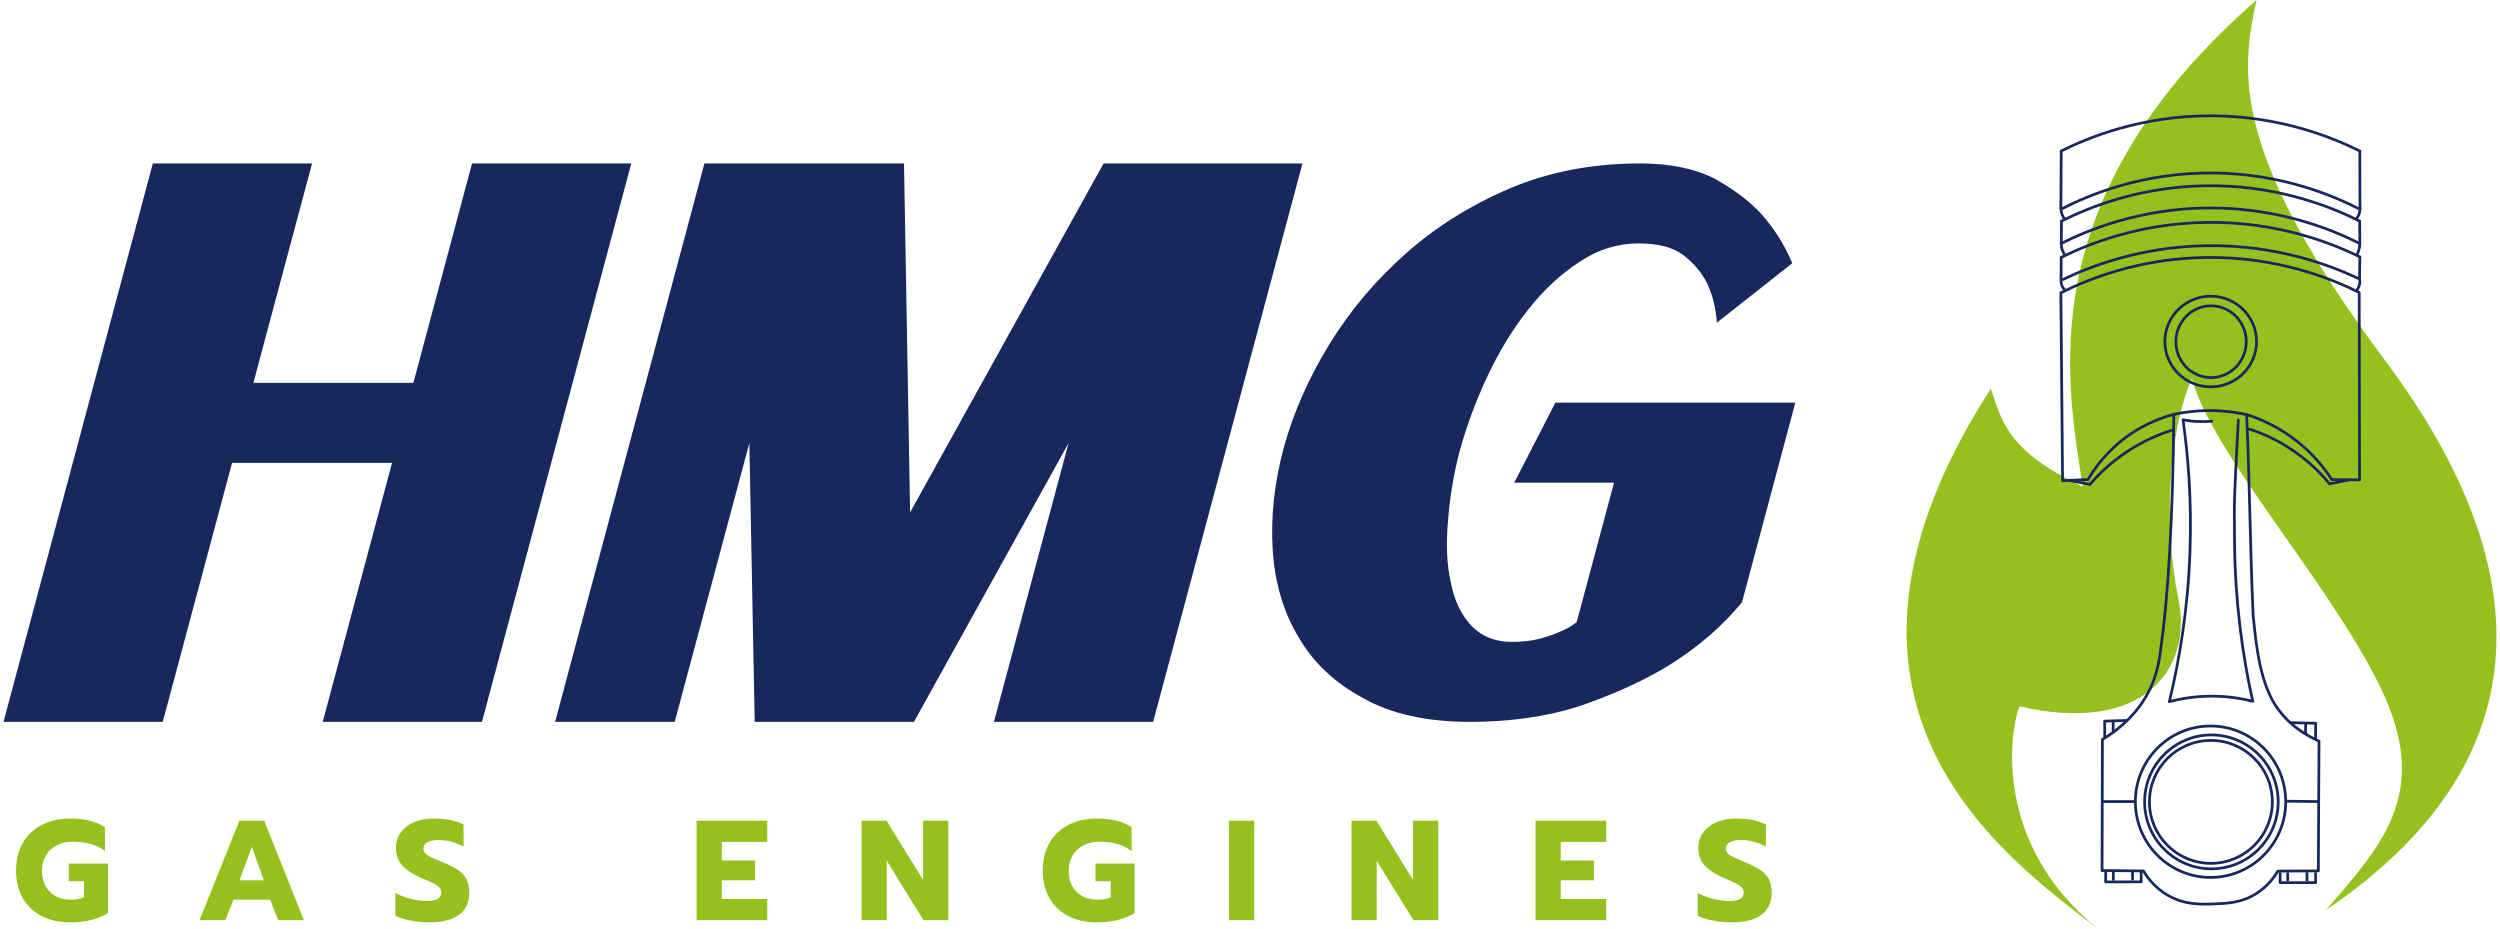 <?xml version="1.0" encoding="UTF-8"?>
<svg xmlns="http://www.w3.org/2000/svg" id="Ebene_1" data-name="Ebene 1" viewBox="0 0 1284.62 478.49" width="140" height="52">
  <defs>
    <style>
      .cls-1 {
        fill: #18275d;
      }

      .cls-1, .cls-2 {
        stroke-width: 0px;
      }

      .cls-2 {
        fill: #95c11f;
      }

      .cls-3 {
        stroke-miterlimit: 10;
      }

      .cls-3, .cls-4, .cls-5 {
        fill: none;
        stroke: #18275d;
        stroke-width: 1.42px;
      }

      .cls-4 {
        stroke-linecap: round;
      }

      .cls-4, .cls-5 {
        stroke-linejoin: round;
      }
    </style>
  </defs>
  <path class="cls-1" d="m241.43,84.23l-30.23,113.06h-82.44l30.23-113.06h-82.05L0,371.98h82.05l35.72-133.47h82.44l-35.72,133.47h82.05l76.94-287.76h-82.05Zm325.44,0l-99.71,179.8-3.14-179.8h-102.85l-76.94,287.76h61.63l38.47-143.68,2.75,143.68h82.05l79.69-143.68-38.47,143.68h82.05l76.94-287.76h-102.46Zm232.79,123.27l-21.2,41.22h51.43l-19.24,71.84c-2.62,2.1-5.63,3.8-9.03,5.1-2.88,1.31-6.28,2.49-10.21,3.53-4.19,1.05-8.9,1.57-14.13,1.57-8.64,0-15.57-2.75-20.81-8.24-5.24-5.5-8.77-12.82-10.6-21.98-2.1-9.16-2.62-19.63-1.57-31.41.79-11.78,2.75-23.81,5.89-36.12,3.66-13.35,8.5-26.43,14.53-39.26,6.02-12.82,13.08-24.34,21.2-34.55,7.85-9.94,16.62-18.06,26.3-24.34,9.42-6.28,19.49-9.42,30.23-9.42s18.06,2.1,23.55,6.28c5.23,4.19,9.16,8.9,11.78,14.13,2.88,6.02,4.58,12.83,5.1,20.41l38.86-30.62c-3.93-9.42-9.29-17.92-16.1-25.52-6.02-6.54-14-12.56-23.95-18.06-10.21-5.23-23.03-7.85-38.47-7.85-24.08,0-46.19,4.19-66.34,12.56-20.41,8.64-38.47,19.89-54.18,33.76-15.7,13.88-28.92,29.58-39.65,47.11-10.73,17.54-18.59,35.47-23.55,53.78-4.71,17.8-6.54,35.07-5.5,51.82,1.04,17.02,5.5,32.06,13.35,45.15,7.59,13.09,18.71,23.55,33.37,31.41,14.39,8.12,32.71,12.17,54.96,12.17s43.7-3.27,61.24-9.81c17.27-6.28,31.8-13.21,43.58-20.81,13.87-8.89,25.65-19.24,35.33-31.01l27.48-102.85h-123.66Z"/>
  <path class="cls-2" d="m34.43,475.29c7.68,0,14.14-1.59,19.38-4.77v-25.54h-20.18v9.1h7.85v8.22c-1.76.88-3.94,1.32-6.53,1.32-4.65,0-8.33-1.35-11.05-4.04-2.72-2.69-4.07-6.36-4.07-11.01,0-2.98.68-5.6,2.06-7.85,1.37-2.25,3.24-3.97,5.61-5.17,2.37-1.2,5.08-1.8,8.11-1.8,3.52,0,6.64.38,9.36,1.14,2.72.76,5.15,1.99,7.3,3.71v-12.33c-2.45-1.57-5.1-2.7-7.96-3.41-2.86-.71-6.15-1.06-9.87-1.06-5.58,0-10.48,1.09-14.72,3.27-4.23,2.18-7.5,5.28-9.8,9.32-2.3,4.04-3.45,8.77-3.45,14.2s1.15,10.16,3.45,14.2c2.3,4.04,5.57,7.13,9.8,9.28,4.23,2.15,9.14,3.23,14.72,3.23h0Zm66.57-1.1h13.36l4.11-10.57h18.94l4.11,10.57h13.28l-20.48-51.3h-12.77l-20.55,51.3h0Zm20.62-20.55l6.31-17.25,6.24,17.25h-12.55Z"/>
  <path class="cls-2" d="m219.39,475.29c6.85,0,12-1.33,15.45-4,3.45-2.67,5.17-6.37,5.17-11.12,0-2.79-.44-5.09-1.32-6.9-.88-1.81-2.29-3.4-4.22-4.77-1.93-1.37-4.64-2.76-8.11-4.18-3.82-1.52-6.43-2.72-7.85-3.6-1.42-.88-2.13-2.03-2.13-3.45s.7-2.51,2.09-3.27c1.39-.76,3.27-1.14,5.61-1.14,4.35,0,8.68,1.13,12.99,3.38v-11.38c-2.25-1.08-4.6-1.86-7.05-2.35-2.45-.49-5.24-.73-8.37-.73-3.82,0-7.19.64-10.13,1.91-2.94,1.27-5.22,3.06-6.86,5.36-1.64,2.3-2.46,4.92-2.46,7.85,0,3.57,1.08,6.58,3.23,9.03,2.15,2.45,5.6,4.67,10.35,6.68,2.69,1.13,4.67,2.01,5.94,2.64,1.27.64,2.24,1.33,2.9,2.09.66.76.99,1.65.99,2.68,0,1.37-.61,2.42-1.83,3.16-1.22.73-3.03,1.1-5.43,1.1-2.59,0-5.32-.34-8.18-1.03-2.86-.68-5.61-1.71-8.26-3.08v11.67c2.06,1.08,4.67,1.92,7.85,2.53,3.18.61,6.39.92,9.61.92h0Zm137.76-1.1h36.4v-10.94h-23.41v-9.61h17.1v-10.2h-17.1v-9.61h23.41v-10.94h-36.4v51.3h0Z"/>
  <path class="cls-2" d="m442.15,474.19h12.99v-30.6l18.94,30.6h12.77v-51.3h-12.99v30.53l-18.86-30.53h-12.84v51.3h0Zm121.32,1.1c7.68,0,14.14-1.59,19.38-4.77v-25.54h-20.18v9.1h7.85v8.22c-1.76.88-3.94,1.32-6.53,1.32-4.65,0-8.33-1.35-11.05-4.04-2.72-2.69-4.07-6.36-4.07-11.01,0-2.98.68-5.6,2.06-7.85,1.37-2.25,3.24-3.97,5.61-5.17,2.37-1.2,5.08-1.8,8.11-1.8,3.52,0,6.64.38,9.36,1.14,2.72.76,5.15,1.99,7.3,3.71v-12.33c-2.45-1.57-5.1-2.7-7.96-3.41-2.86-.71-6.15-1.06-9.87-1.06-5.58,0-10.48,1.09-14.72,3.27-4.23,2.18-7.5,5.28-9.8,9.32-2.3,4.04-3.45,8.77-3.45,14.2s1.15,10.16,3.45,14.2c2.3,4.04,5.57,7.13,9.8,9.28,4.23,2.15,9.14,3.23,14.72,3.23h0Zm68.03-1.1h12.99v-51.3h-12.99v51.3h0Zm63.12,0h12.99v-30.6l18.94,30.6h12.77v-51.3h-12.99v30.53l-18.86-30.53h-12.84v51.3h0Zm94.82,0h36.4v-10.94h-23.41v-9.61h17.1v-10.2h-17.1v-9.61h23.41v-10.94h-36.4v51.3h0Zm101.06,1.1c6.85,0,12-1.33,15.45-4,3.45-2.67,5.17-6.37,5.17-11.12,0-2.79-.44-5.09-1.32-6.9-.88-1.81-2.29-3.4-4.22-4.77-1.93-1.37-4.64-2.76-8.11-4.18-3.82-1.52-6.43-2.72-7.85-3.6-1.42-.88-2.13-2.03-2.13-3.45s.7-2.51,2.09-3.27c1.39-.76,3.27-1.14,5.61-1.14,4.35,0,8.68,1.13,12.99,3.38v-11.38c-2.25-1.08-4.6-1.86-7.05-2.35-2.45-.49-5.24-.73-8.37-.73-3.82,0-7.19.64-10.13,1.91-2.94,1.27-5.22,3.06-6.86,5.36-1.64,2.3-2.46,4.92-2.46,7.85,0,3.57,1.08,6.58,3.23,9.03,2.15,2.45,5.6,4.67,10.35,6.68,2.69,1.13,4.67,2.01,5.94,2.64,1.27.64,2.24,1.33,2.9,2.09.66.76.99,1.65.99,2.68,0,1.37-.61,2.42-1.83,3.16-1.22.73-3.03,1.1-5.43,1.1-2.59,0-5.32-.34-8.18-1.03-2.86-.68-5.61-1.71-8.26-3.08v11.67c2.06,1.08,4.67,1.92,7.85,2.53,3.18.61,6.39.92,9.61.92h0Z"/>
  <path class="cls-2" d="m1079.09,478.49c-49.25-37.74-159.28-116.42-55.02-278.26,5.76,17.91,9.6,32.62,47.34,50.53-8.32-54.37-27.5-148.41,89.55-250.76-7.68,35.82-14.71,77.4,66.53,186.15,81.24,108.74,79.96,207.9-30.71,282.74,30.07-34.54,54.38-61.41,27.51-115.79-26.87-54.37-86.36-119.62-96.59-158-12.16,26.87-14.71,76.12-7.04,113.22,7.67,37.1-18.55,70.37-81.88,55.65-5.12,13.44-13.44,71.01,40.3,114.51"/>
  <g>
    <path class="cls-5" d="m1155.85,213.14c.04.89.08,1.77.11,2.66,1.55,36.56,1.69,64.8,3.25,101.36.81,5.59,1.94,29.78,10.26,44.23,7.42,12.87,18.92,18.3,23.7,20.52-.12,22.29-.24,44.58-.35,66.87-6.96.03-13.92.06-20.87.09-1.77,3-5.15,7.77-10.97,11.5-7.59,4.86-14.98,5.14-21.58,5.4-7.08.27-15.77.6-24.59-4.69-6.53-3.91-10.26-9.19-12.12-12.29-6.52-.06-13.03-.13-19.55-.19l-1.77.02.18-67.58c6.34-3.79,16.45-11.07,23.26-23.53,5.85-10.7,6.41-20.63,7.17-26,3.13-21.99,5.98-63.75,6.36-117.99-5.71,1.51-13.91,4.41-22.47,10.26-11.69,7.99-18.38,17.6-21.76,23.35-4.36.18-8.73.35-13.09.53-.29-32.26-.59-64.51-.88-96.77,13.57-6.8,40.46-18.02,76.07-18.22,36.47-.21,64.01,11.25,77.66,18.04.06,32.2.12,64.39.18,96.59l-4.24-.05-1.41-.02c-2.89-.04-5.78-.07-8.67-.11-3.39-5.26-8.9-12.49-17.34-19.28-10.02-8.07-19.91-12.1-26.36-14.15-5.05-1.13-11.54-2.11-19.11-2.12-7.56-.01-13.92.96-18.57,1.95"/>
    <line class="cls-5" x1="1186.96" y1="449.43" x2="1186.96" y2="454.03"/>
    <path class="cls-4" d="m1064.3,247.5l10.84,2.12c4.04-4.77,10.38-11.16,19.31-17.03,8.79-5.78,17.07-9.06,23.19-10.97"/>
    <polyline class="cls-5" points="1191.37 381.16 1191.46 372.7 1178.08 372.37"/>
    <line class="cls-3" x1="1186.28" y1="372.4" x2="1186.23" y2="378.26"/>
    <line class="cls-3" x1="1192.82" y1="413.04" x2="1176.72" y2="412.86"/>
    <line class="cls-3" x1="1081.37" y1="413.04" x2="1097.82" y2="413.04"/>
    <path class="cls-4" d="m1137.9,217.03c-2.07.19-4.44.28-7.04.18-2.92-.12-5.53-.46-7.77-.88,2.7,19.02,4.47,41.7,3.61,67.22-1.02,30.44-5.52,56.81-10.66,78.01,5.44-1.43,12.91-2.83,21.86-2.83,8.59,0,15.81,1.3,21.13,2.65-5.3-23.63-9.21-51.68-9.39-83.14-.13-22.44-.45-16.2,1.96-61.74"/>
    <path class="cls-3" d="m1062.19,149.43c-.42-.42-1.08-1.2-1.53-2.36-.5-1.3-.49-2.45-.43-3.06l.1-11.82"/>
    <path class="cls-3" d="m1212.55,149.64c.37-.43.81-1.06,1.15-1.9.68-1.7.49-3.24.35-3.96-14.31-6.79-42.42-17.8-79.25-17.16-33.98.59-59.94,10.83-73.94,17.57"/>
    <path class="cls-3" d="m1059.97,132.82c13.75-6.84,40.45-17.84,75.71-18.22,36.76-.39,64.61,10.95,78.52,17.76-.05,3.81-.1,7.62-.15,11.43"/>
    <path class="cls-3" d="m1061.83,131.01c.47.64-.48-1.01-.93-2.12-.53-1.33-.53-2.57-.53-3.45,13.49-6.79,40.45-18.13,76.2-18.27,36.56-.14,64.1,11.5,77.64,18.33-.02.9-.15,2.07-.53,3.38-.3,1.04-.7,1.91-1.06,2.59"/>
    <path class="cls-3" d="m1214.2,125.5l-.07-11.54c-13.55-6.81-39.77-17.75-74.43-18.24-37.33-.53-65.52,11.32-79.25,18.21-.03,3.84-.06,7.67-.09,11.51"/>
    <path class="cls-3" d="m1212.3,112.93c.47-.57,1.08-1.43,1.5-2.6.77-2.14.49-4.03.45-4.89l-.05-27.63c-13.76-6.79-40.28-17.79-75.33-18.13-36.92-.36-64.81,11.28-78.54,18.13-.06,9.31-.11,18.37-.17,27.68-.1.89-.14,2.58.35,4.25.38,1.3.95,2.29,1.4,2.95"/>
    <path class="cls-3" d="m1213.87,107.66c-13.31-6.82-39.66-18.08-74.63-18.51-37.27-.46-65.3,11.62-78.74,18.51"/>
    <ellipse class="cls-3" cx="1137.36" cy="175.99" rx="23.62" ry="23.35"/>
    <ellipse class="cls-3" cx="1137.54" cy="176.08" rx="18.13" ry="18.49"/>
    <ellipse class="cls-3" cx="1137.27" cy="413.12" rx="38.74" ry="39.01"/>
    <ellipse class="cls-3" cx="1137.72" cy="413.21" rx="34.41" ry="34.5"/>
    <circle class="cls-3" cx="1137.45" cy="413.21" r="31.67"/>
    <path class="cls-4" d="m1209.15,247.2l-10.55,2.14c-3.94-4.81-10.11-11.26-18.8-17.18-8.56-5.83-16.62-9.14-22.58-11.07"/>
    <polyline class="cls-5" points="1082.78 380.04 1082.71 371.59 1094.4 371.25"/>
    <line class="cls-5" x1="1087.08" y1="372.12" x2="1087.1" y2="377.52"/>
    <line class="cls-5" x1="1177.05" y1="449.56" x2="1177.05" y2="454.15"/>
    <polyline class="cls-5" points="1173.16 449.46 1173.11 454.83 1191.44 454.8 1191.4 449.51"/>
    <line class="cls-5" x1="1097.08" y1="449.04" x2="1097.08" y2="453.64"/>
    <line class="cls-5" x1="1087.17" y1="449.16" x2="1087.17" y2="453.76"/>
    <polyline class="cls-5" points="1083.27 449.06 1083.22 454.44 1101.55 454.41 1101.52 449.11"/>
  </g>
</svg>
